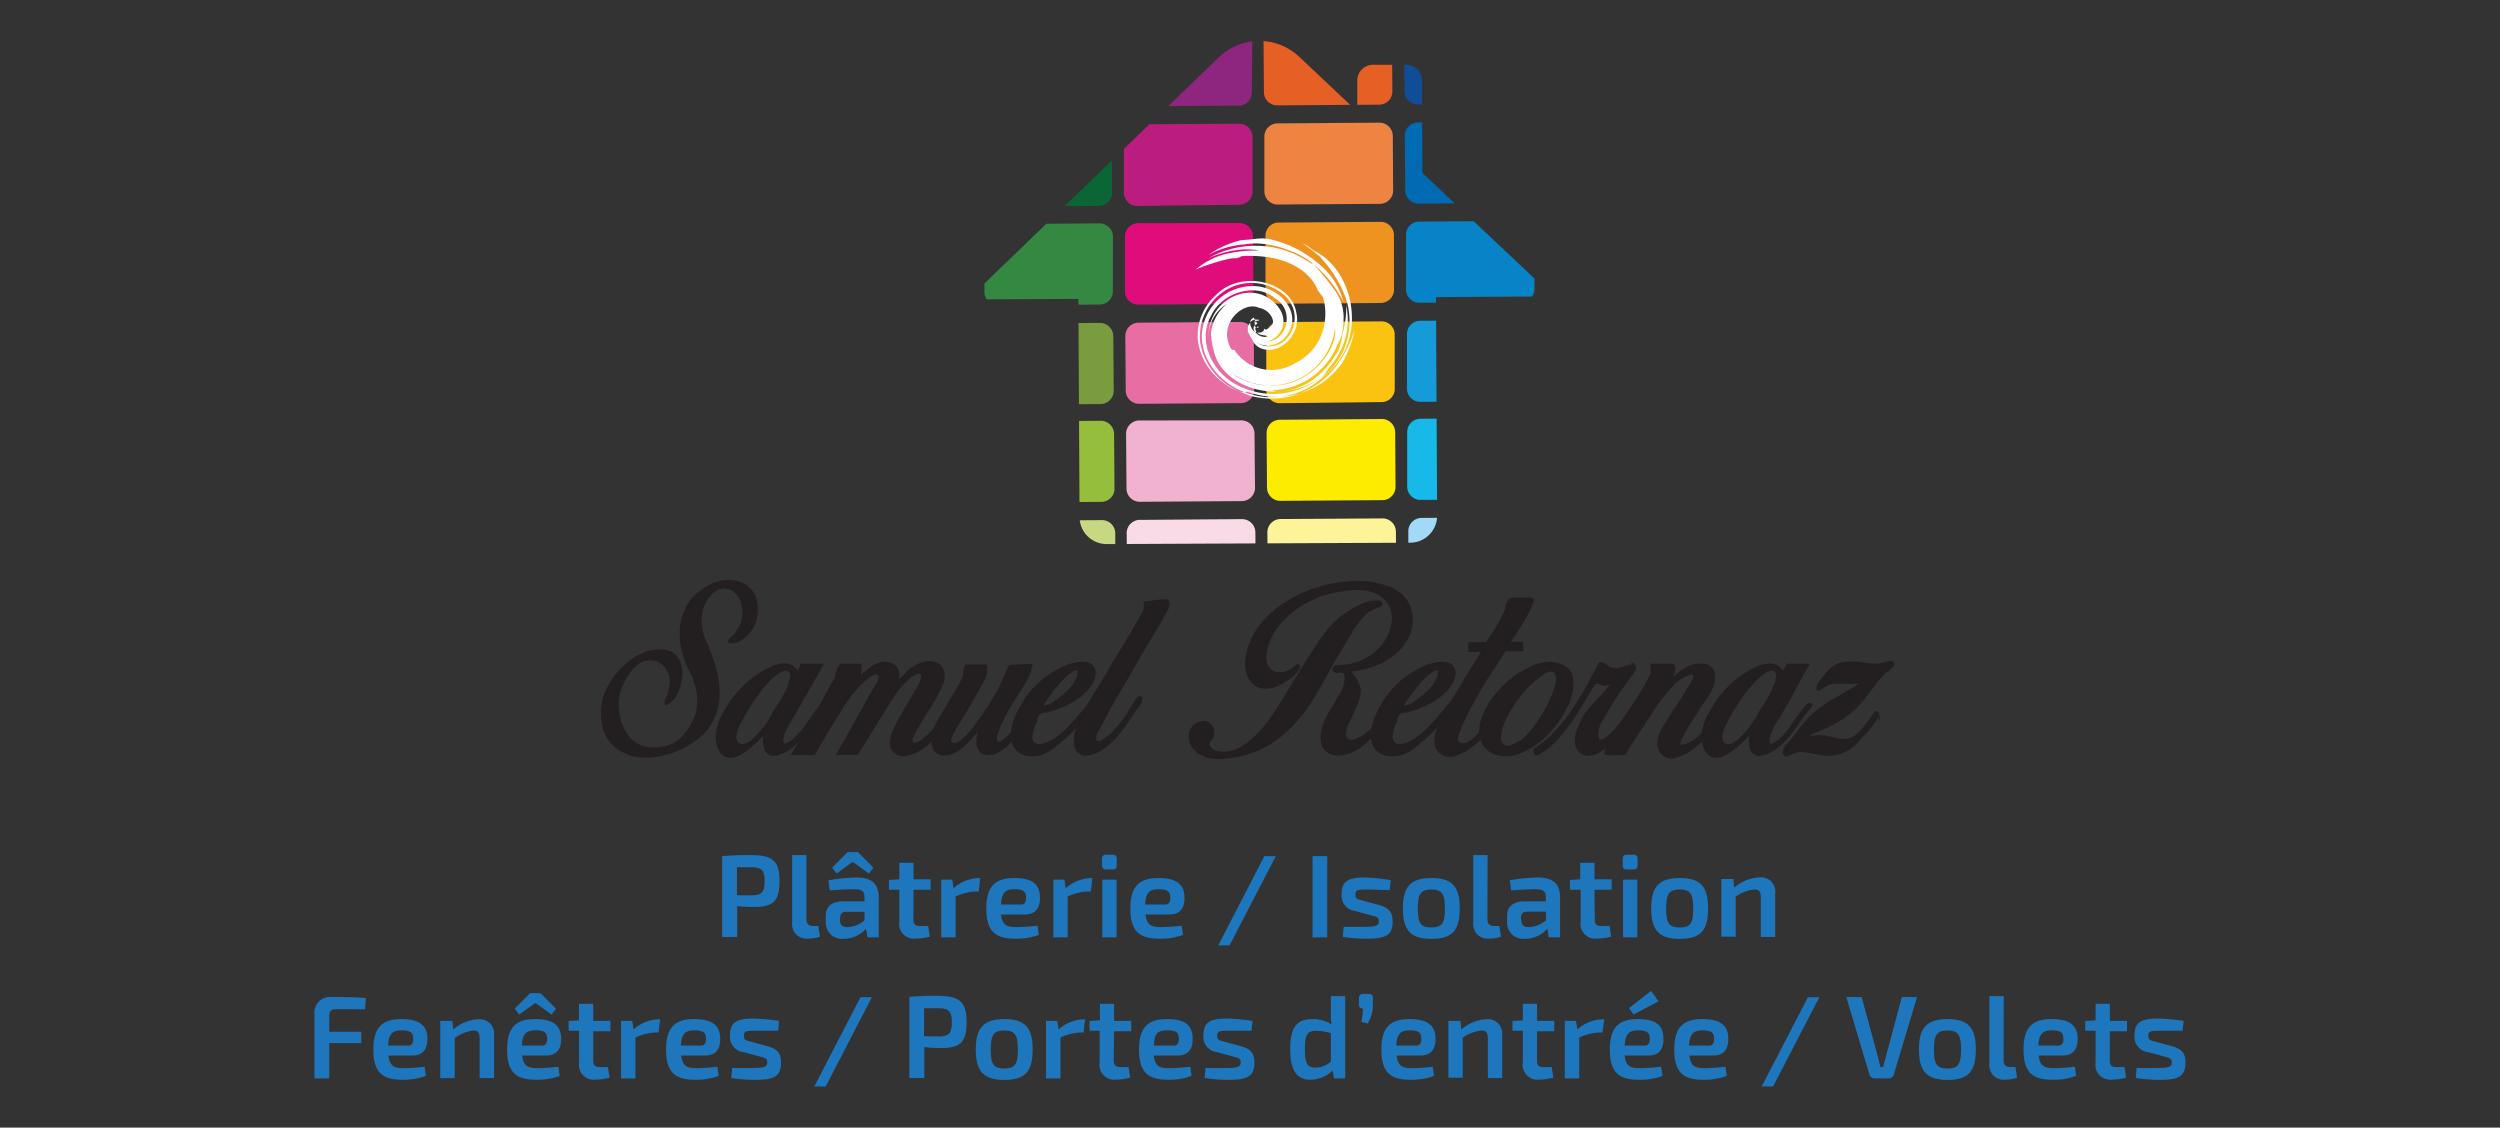 <svg xmlns="http://www.w3.org/2000/svg" xmlns:xlink="http://www.w3.org/1999/xlink" viewBox="0 0 291.41 131.44"><rect x="0" y="0" width="291.41" height="131.44" fill="#333333" stroke="none"/><defs><style>.cls-1,.cls-2{fill:none;}.cls-2,.cls-3{clip-path:url(#clip-path);}.cls-4{fill:#09552b;}.cls-5{fill:#0a6735;}.cls-6{fill:#358841;}.cls-7{fill:#7a9c3e;}.cls-8{fill:#8e267f;}.cls-9{fill:#bb1d7f;}.cls-10{fill:#e00c7c;}.cls-11{fill:#e86da2;}.cls-12{fill:#e65f24;}.cls-13{fill:#ed8441;}.cls-14{fill:#ef9320;}.cls-15{fill:#fac211;}.cls-16{fill:#114c96;}.cls-17{fill:#006bb2;}.cls-18{fill:#0684c7;}.cls-19{fill:#159bd7;}.cls-20{fill:#96be3d;}.cls-21{fill:#c7d882;}.cls-22{fill:#f0b2ce;}.cls-23{fill:#f9dbe8;}.cls-24{fill:#fdec00;}.cls-25{fill:#fdf49a;}.cls-26{fill:#17b9e8;}.cls-27{fill:#a2d9f4;}.cls-28{fill:#fff;}.cls-29{fill:#231f20;stroke:#231f20;stroke-miterlimit:10;stroke-width:0.28px;}.cls-30{fill:#1e77bc;}</style><clipPath id="clip-path"><path class="cls-1" d="M181.08,34.55,165.8,20.16l-.05-10.83a1.84,1.84,0,0,0-1.89-1.78h-3.79a1.84,1.84,0,0,0-1.86,1.8l0,3.65L151.42,6.6a6.78,6.78,0,0,0-9.27,0L112.83,34.9l12.87-.06.14,25.52a3.15,3.15,0,0,0,3.24,3.06l35.23-.16a3.15,3.15,0,0,0,3.21-3.09l-.14-25.54,13.7-.08"/></clipPath></defs><g id="Calque_3" data-name="Calque 3"><g class="cls-3"><path class="cls-4" d="M129.54,10.92a1.53,1.53,0,0,1-1.59,1.5l-11.76.09A1.56,1.56,0,0,1,114.57,11l0-6.47a1.55,1.55,0,0,1,1.6-1.5L127.88,3a1.55,1.55,0,0,1,1.61,1.48Z"/><path class="cls-5" d="M129.63,22.48A1.54,1.54,0,0,1,128,24l-11.76.08a1.56,1.56,0,0,1-1.62-1.48l0-6.47a1.56,1.56,0,0,1,1.6-1.51L128,14.53A1.56,1.56,0,0,1,129.59,16Z"/><path class="cls-6" d="M129.72,34a1.54,1.54,0,0,1-1.59,1.5l-11.76.08a1.56,1.56,0,0,1-1.62-1.48l0-6.48a1.56,1.56,0,0,1,1.6-1.5l11.76-.08a1.57,1.57,0,0,1,1.62,1.48Z"/><path class="cls-7" d="M129.82,45.6a1.56,1.56,0,0,1-1.6,1.5l-11.75.08a1.55,1.55,0,0,1-1.62-1.48l-.06-6.48a1.56,1.56,0,0,1,1.6-1.5l11.76-.08a1.56,1.56,0,0,1,1.62,1.48Z"/><path class="cls-8" d="M145.92,10.81a1.54,1.54,0,0,1-1.59,1.5l-11.76.08A1.54,1.54,0,0,1,131,10.92l0-6.48a1.54,1.54,0,0,1,1.59-1.5l11.76-.08a1.56,1.56,0,0,1,1.62,1.48Z"/><path class="cls-9" d="M146,22.37a1.55,1.55,0,0,1-1.59,1.5L132.66,24A1.55,1.55,0,0,1,131,22.47L131,16a1.55,1.55,0,0,1,1.59-1.51l11.76-.07A1.55,1.55,0,0,1,146,15.9Z"/><path class="cls-10" d="M146.1,33.93a1.54,1.54,0,0,1-1.59,1.5l-11.76.08A1.56,1.56,0,0,1,131.13,34l0-6.48a1.55,1.55,0,0,1,1.59-1.5L144.44,26a1.56,1.56,0,0,1,1.61,1.48Z"/><path class="cls-11" d="M146.2,45.49a1.56,1.56,0,0,1-1.6,1.5l-11.76.08a1.56,1.56,0,0,1-1.62-1.48l-.05-6.48a1.56,1.56,0,0,1,1.6-1.5l11.76-.08A1.55,1.55,0,0,1,146.14,39Z"/><path class="cls-12" d="M162.3,10.7a1.54,1.54,0,0,1-1.6,1.5l-11.76.08a1.54,1.54,0,0,1-1.61-1.48l-.05-6.47a1.53,1.53,0,0,1,1.59-1.5l11.76-.09a1.56,1.56,0,0,1,1.62,1.49Z"/><path class="cls-13" d="M162.39,22.26a1.55,1.55,0,0,1-1.59,1.5L149,23.84a1.55,1.55,0,0,1-1.62-1.48l0-6.48a1.55,1.55,0,0,1,1.59-1.5l11.76-.08a1.56,1.56,0,0,1,1.62,1.48Z"/><path class="cls-14" d="M162.49,33.82a1.57,1.57,0,0,1-1.6,1.5l-11.76.08a1.56,1.56,0,0,1-1.62-1.48l0-6.48a1.54,1.54,0,0,1,1.59-1.5l11.76-.08a1.56,1.56,0,0,1,1.62,1.48Z"/><path class="cls-15" d="M162.58,45.38a1.55,1.55,0,0,1-1.6,1.49L149.22,47a1.56,1.56,0,0,1-1.62-1.49l0-6.47a1.54,1.54,0,0,1,1.59-1.5l11.76-.08a1.54,1.54,0,0,1,1.62,1.48Z"/><path class="cls-16" d="M178.68,10.59a1.56,1.56,0,0,1-1.6,1.5l-11.76.08a1.53,1.53,0,0,1-1.61-1.48l-.05-6.47a1.55,1.55,0,0,1,1.59-1.51L177,2.63a1.56,1.56,0,0,1,1.62,1.48Z"/><path class="cls-17" d="M178.77,22.15a1.56,1.56,0,0,1-1.6,1.5l-11.75.08a1.56,1.56,0,0,1-1.62-1.48l-.05-6.48a1.54,1.54,0,0,1,1.59-1.5l11.76-.08a1.56,1.56,0,0,1,1.62,1.48Z"/><path class="cls-18" d="M178.86,33.71a1.56,1.56,0,0,1-1.59,1.5l-11.76.08a1.56,1.56,0,0,1-1.62-1.48l0-6.48a1.54,1.54,0,0,1,1.59-1.5l11.76-.08a1.56,1.56,0,0,1,1.62,1.48Z"/><path class="cls-19" d="M179,45.26a1.55,1.55,0,0,1-1.6,1.5l-11.75.08A1.55,1.55,0,0,1,164,45.37l0-6.48a1.54,1.54,0,0,1,1.59-1.5l11.76-.08a1.56,1.56,0,0,1,1.62,1.48Z"/><path class="cls-20" d="M129.91,57a1.54,1.54,0,0,1-1.6,1.5l-11.75.09a1.56,1.56,0,0,1-1.62-1.48l-.06-6.48a1.55,1.55,0,0,1,1.6-1.5l11.76-.08a1.55,1.55,0,0,1,1.62,1.48Z"/><path class="cls-21" d="M130,68.58a1.55,1.55,0,0,1-1.6,1.5l-11.75.08A1.54,1.54,0,0,1,115,68.69l0-6.48a1.55,1.55,0,0,1,1.59-1.51l11.76-.07A1.55,1.55,0,0,1,130,62.1Z"/><path class="cls-22" d="M146.29,56.91a1.55,1.55,0,0,1-1.6,1.5l-11.76.08A1.55,1.55,0,0,1,131.31,57l-.05-6.48a1.56,1.56,0,0,1,1.6-1.51L144.62,49a1.54,1.54,0,0,1,1.61,1.48Z"/><path class="cls-23" d="M146.38,68.47a1.55,1.55,0,0,1-1.6,1.5L133,70.05a1.54,1.54,0,0,1-1.61-1.47l-.06-6.49A1.55,1.55,0,0,1,133,60.6l11.76-.09A1.56,1.56,0,0,1,146.33,62Z"/><path class="cls-24" d="M162.67,56.8a1.55,1.55,0,0,1-1.6,1.5l-11.76.08a1.55,1.55,0,0,1-1.62-1.48l-.05-6.47a1.54,1.54,0,0,1,1.6-1.5L161,48.84a1.57,1.57,0,0,1,1.63,1.49Z"/><path class="cls-25" d="M162.76,68.36a1.56,1.56,0,0,1-1.6,1.5l-11.76.08a1.56,1.56,0,0,1-1.62-1.48L147.73,62a1.55,1.55,0,0,1,1.6-1.5l11.75-.07a1.56,1.56,0,0,1,1.63,1.47Z"/><path class="cls-26" d="M179,56.69a1.55,1.55,0,0,1-1.6,1.5l-11.75.08a1.55,1.55,0,0,1-1.62-1.48l0-6.48a1.55,1.55,0,0,1,1.6-1.5l11.75-.08A1.56,1.56,0,0,1,179,50.21Z"/><path class="cls-27" d="M179.13,68.25a1.54,1.54,0,0,1-1.59,1.5l-11.76.08a1.56,1.56,0,0,1-1.62-1.48l0-6.48a1.55,1.55,0,0,1,1.6-1.5l11.76-.08a1.56,1.56,0,0,1,1.61,1.48Z"/></g><path class="cls-28" d="M148,44.93h0Zm8.49-3.55a10.22,10.22,0,0,1-2.64,2.89,8.78,8.78,0,0,1-9.76,1c-2.62-1.38-4.48-4.31-3.88-7.11a5.93,5.93,0,0,1,6-4.81c2.79.08,5.14,2.68,4.22,4.92a3,3,0,0,1-2.4,2,2.42,2.42,0,0,1-2-.7,2.72,2.72,0,0,0,3.86,0,3.54,3.54,0,0,0-.48-5.39,5.78,5.78,0,0,0-6.71-.24,6.3,6.3,0,0,0-2.78,6.1,7.54,7.54,0,0,0,4.54,5.59,6.32,6.32,0,0,1-1.74-.93,7.23,7.23,0,0,1-3.09-5,6.31,6.31,0,0,1,2.08-5.28c3-3.12,8.87-1.54,9.4,2.06.6,2.33-1.78,4.91-4,4.17a1.88,1.88,0,0,1-1.19-1.17,1.42,1.42,0,0,1-.24-.38l-.17-.38-.05.21V38.5a1,1,0,0,1,.29-.89.88.88,0,0,0,0,.28c.15.51.36.73.58.82a1.42,1.42,0,0,0,1.5.52c-.2-.17-.5-.08-.65-.18a.93.93,0,0,1-.64-.29,2.32,2.32,0,0,0,.46,0c.41-.23.28-.24.36-.42-.18-.34,0,.11.21.07s.94-.48.8-1.09-.74-1.29-1.6-1.43c-1.73-.85-4.48,1.6-3.56,4.1.06.26.34,1,.65.75a5.15,5.15,0,0,0,7,1.65,6.56,6.56,0,0,0,2.64-2.3,6.8,6.8,0,0,0,.72-5.42c-.14-.24-.54-.68-.63-.87-1-2.47-3.87-3.65-6.27-3.88a13.33,13.33,0,0,0-2.67-.05c-.08.15-.3.14-.55.24-.72-.16-4.45,1.07-4.8,1.38a8.65,8.65,0,0,1,3.43-1.85,15.61,15.61,0,0,1,4.06-.44,8.23,8.23,0,0,0-2.93,0,11.84,11.84,0,0,0-3,.9,11.14,11.14,0,0,1,10.2-.41c1.81.9,2.19,1.35,1.94,1.06-.37-.62-4.52-2.9-7.94-2.26a10.54,10.54,0,0,0-4.2,1.22A11.05,11.05,0,0,1,144.67,28c2.73-.19,2.48-.54,5.51.56a14.14,14.14,0,0,1,4.06,2.65,8.39,8.39,0,0,1,2.36,4,13.9,13.9,0,0,0-3.46-4.39,35.66,35.66,0,0,1,2.43,3,5.41,5.41,0,0,1,1,3.92c0,.37-.06.79-.14,1.25a7.61,7.61,0,0,1-.57,1.26,8.44,8.44,0,0,1-7.71,5.24c.3,0,.51.17.83.17,3.28-.16,5.53-2.22,7-4.77a6.73,6.73,0,0,0,.49-1.9,11.38,11.38,0,0,0,.46-3.4,8.28,8.28,0,0,1-1.9,7.15c-.34.42-.67,1-1,1.35a9.23,9.23,0,0,0,2.39-2.86,8.53,8.53,0,0,0,.41-6.6,14.54,14.54,0,0,0-3.1-4.84l-.31-.18-.11-.14c-.45-.37-1-.75-1.51-1.17a12.6,12.6,0,0,1,1.34.91C157.16,31.14,158.89,37.16,156.49,41.38Zm-12.94,2.13A7.53,7.53,0,0,0,148,44.93c4.67.27,8-4.27,7.61-6.71a7.6,7.6,0,0,1-11.47,5.62A4,4,0,0,1,143.55,43.51Zm10.52.39c-3.7,2.81-9.36,2.11-11.76-1.17a5.24,5.24,0,0,1-.89-2.1,3.3,3.3,0,0,1-.15-.76,5.39,5.39,0,0,1-.11-1,5,5,0,0,1,1.89-3.46,4.43,4.43,0,0,0-2.17,3.9,5,5,0,0,1,3.55-5,4.12,4.12,0,0,1,4.85,1.91,2.39,2.39,0,0,1-.12,2.58,2.31,2.31,0,0,1-1.47,1c2.16.06,3.43-3.55.88-5.07-2.18-1.84-6.19-.65-7.42,2.12-1.55,2.72,0,6.46,3,8A9,9,0,0,0,154.07,43.9Zm-7.81-5.25,0,.06a.8.8,0,0,0,.21,0,.25.25,0,0,1-.08-.19.32.32,0,0,1,0-.38.33.33,0,0,1-.15-.21A.59.59,0,0,0,146.26,38.65Zm.44-.56c0-.08-.15,0-.23.1C146.61,38.27,146.75,38.12,146.7,38.09Zm2.26,6.8-.88,0C148.42,44.93,148.72,44.91,149,44.89Zm-2.69-7.09c0,.07,0,.13,0,.18.11-.16.25-.26.34-.22l-.13-.11,0-.16-.19.06c0-.25.65-.12.45-.26a.58.58,0,0,0-.41,0A.62.62,0,0,0,146.27,37.8Zm3.06,7-.37,0C150,44.81,150,44.67,149.33,44.84Zm-3-7.59s0,0,0-.06c-.35.18.07-.23-.27-.08a.76.76,0,0,0-.37.5A1.11,1.11,0,0,1,146.35,37.25Zm10.09,5.13a11.39,11.39,0,0,0,1.47-3.91,13.17,13.17,0,0,1-1.81,3.79,9.56,9.56,0,0,1-4.54,3.63,9.3,9.3,0,0,0,4.88-3.51m-12,3.28,1.18.47a9.29,9.29,0,0,0,5.95-.24,9.64,9.64,0,0,1-6.24-.23c0,.16-.43.13-.89,0"/><path class="cls-29" d="M82,74.28c.31.76.63,1.55.94,2.39a14.38,14.38,0,0,1,.68,2.51,9.32,9.32,0,0,1,.08,2.53,6,6,0,0,1-.82,2.43,4.82,4.82,0,0,1-1,1.36,10.27,10.27,0,0,1-1.37,1.07,11.19,11.19,0,0,1-1.62.84A9.71,9.71,0,0,1,77,88a7.73,7.73,0,0,1-1.91.18,6,6,0,0,1-1.81-.33,5.65,5.65,0,0,1-1.36-.74,4.15,4.15,0,0,1-1.06-1.15,4.26,4.26,0,0,1-.56-1.59,8.06,8.06,0,0,1-.09-1.69,5.58,5.58,0,0,1,.3-1.6,8,8,0,0,1,.73-1.5,8.1,8.1,0,0,1,1-1.33,11.31,11.31,0,0,1,1.19-1.12,6.07,6.07,0,0,1,1.26-.76,6,6,0,0,1,1.56-.49,3.62,3.62,0,0,1,1.54.06,2,2,0,0,1,1.19.9,2.49,2.49,0,0,1,.33.83,3.82,3.82,0,0,1,.09.9,5.64,5.64,0,0,1-.11.92,4.76,4.76,0,0,1-.24.83,2.85,2.85,0,0,1-.52,1,5,5,0,0,1-.72.65c-.11.08-.18.1-.2.06a.34.34,0,0,1,0-.19.82.82,0,0,1,.07-.28,1.38,1.38,0,0,1,.1-.23,1.32,1.32,0,0,0,.21-.55,2.19,2.19,0,0,1,.13-.59,2.72,2.72,0,0,0,0-1.41,3.1,3.1,0,0,0-.64-1.21,2.13,2.13,0,0,0-1.3-.7,2.51,2.51,0,0,0-1.47.22,3.72,3.72,0,0,0-1.2,1,7.74,7.74,0,0,0-.84,1.33,5.39,5.39,0,0,0-.56,1.48A5.48,5.48,0,0,0,72,82.49a6.89,6.89,0,0,0,.27,1.56,5.23,5.23,0,0,0,.64,1.42,4.39,4.39,0,0,0,1,1.11,3.48,3.48,0,0,0,1.48.63,4.43,4.43,0,0,0,1.63,0,5,5,0,0,0,1.56-.48,4.24,4.24,0,0,0,1.29-1.09,8,8,0,0,0,.92-1.42,4.82,4.82,0,0,0,.54-1.56,6.92,6.92,0,0,0,.06-1.64A7.17,7.17,0,0,0,81,79.42a9,9,0,0,0-.64-1.52,9.83,9.83,0,0,1-.83-2.43,7.73,7.73,0,0,1-.11-2.53,6.28,6.28,0,0,1,.77-2.33A5.44,5.44,0,0,1,82,68.75,5.23,5.23,0,0,1,83.43,68,4.81,4.81,0,0,1,85,67.75a3.64,3.64,0,0,1,1.5.32,2.79,2.79,0,0,1,1.18,1,3.1,3.1,0,0,1,.5,1.57A4.49,4.49,0,0,1,88,72.39a4.3,4.3,0,0,1-.87,1.49,3,3,0,0,1-1.39.9,1.42,1.42,0,0,1-.56.09c-.1,0-.16-.05-.16-.12a.4.4,0,0,1,.1-.21.63.63,0,0,1,.21-.19,2.28,2.28,0,0,0,.54-.61l.42-.68a3.35,3.35,0,0,0,.39-1.57,3.9,3.9,0,0,0-.31-1.62,2.47,2.47,0,0,0-1-1.14,1.93,1.93,0,0,0-1.57-.17,3.37,3.37,0,0,0-1.26,1A4.31,4.31,0,0,0,81.83,71a5.17,5.17,0,0,0-.17,1.63A5.44,5.44,0,0,0,82,74.28Z"/><path class="cls-29" d="M93.43,77.51h2.38c-.67,1.18-1.32,2.35-2,3.53s-1.31,2.32-2,3.43a5.81,5.81,0,0,0-.3.57,4.89,4.89,0,0,0-.3.86,1.35,1.35,0,0,0,0,.71c.06.19.24.24.56.15a5.16,5.16,0,0,0,1.18-.93,10.89,10.89,0,0,0,1-1.18q.45-.63.87-1.26a10.08,10.08,0,0,1,.93-1.18c.13-.13.23-.18.31-.15a.75.75,0,0,1,.17.1,1.08,1.08,0,0,1-.12.21A17.62,17.62,0,0,0,94.83,84c-.38.58-.79,1.15-1.22,1.69a9.73,9.73,0,0,1-1.44,1.43,4.51,4.51,0,0,1-1.84.85,1.05,1.05,0,0,1-.81-.23,1.39,1.39,0,0,1-.35-.67,3,3,0,0,1-.09-.86c0-.3,0-.58.06-.83-.17.19-.4.42-.68.7s-.58.56-.91.85a10.73,10.73,0,0,1-1,.77,3.14,3.14,0,0,1-1.05.45,1.53,1.53,0,0,1-.95-.09,1.63,1.63,0,0,1-.73-.87,3.07,3.07,0,0,1-.26-1.35,5.18,5.18,0,0,1,.24-1.34,6.71,6.71,0,0,1,.56-1.29c.23-.41.46-.8.7-1.17a12.55,12.55,0,0,1,1.82-2.16,11,11,0,0,1,2.28-1.67,9.31,9.31,0,0,1,1-.47,3.7,3.7,0,0,1,1.09-.27,1.83,1.83,0,0,1,1,.17,1.44,1.44,0,0,1,.69.85c.1-.17.19-.34.29-.5A4.66,4.66,0,0,0,93.43,77.51Zm-3.15,5.43c0-.09.17-.27.35-.54s.38-.58.58-.93.4-.72.59-1.12a5.35,5.35,0,0,0,.38-1.1,1.53,1.53,0,0,0,0-.83c-.08-.22-.3-.35-.65-.38a2.36,2.36,0,0,0-.75.3,5,5,0,0,0-.72.54c-.24.22-.46.44-.67.67l-.6.66c-.38.5-.75,1-1.12,1.57s-.7,1.08-1,1.64l-.36.66a6.84,6.84,0,0,0-.38.82,3.87,3.87,0,0,0-.22.84,1.05,1.05,0,0,0,.13.73.62.62,0,0,0,.44.36,1.2,1.2,0,0,0,.56,0,2.87,2.87,0,0,0,.56-.27,2.93,2.93,0,0,0,.44-.35,13,13,0,0,0,1.36-1.5A13.3,13.3,0,0,0,90.28,82.94Z"/><path class="cls-29" d="M97.36,79.13a1.64,1.64,0,0,0,.15-.43c0-.17.09-.34.13-.51a2.53,2.53,0,0,1,.19-.44.6.6,0,0,1,.34-.24h2.09a1.6,1.6,0,0,1,0,.86,3.13,3.13,0,0,1-.28.76q.66-.52,1.32-1.08a3.47,3.47,0,0,1,1.51-.75,1.91,1.91,0,0,1,.63,0,1.72,1.72,0,0,1,.58.18,1.33,1.33,0,0,1,.45.4,1.22,1.22,0,0,1,.2.6,2.61,2.61,0,0,1,0,.42c0,.18,0,.31.09.37s.13,0,.25-.11l.37-.34.35-.38a2,2,0,0,1,.22-.24,5.53,5.53,0,0,1,.69-.47,4.48,4.48,0,0,1,.8-.37,3,3,0,0,1,.84-.16,1.82,1.82,0,0,1,.83.14,1.36,1.36,0,0,1,.53.39,1.49,1.49,0,0,1,.27.55,1.65,1.65,0,0,1,.06.63,4.29,4.29,0,0,1-.09.64,21.93,21.93,0,0,1-1.77,3.24c-.66,1-1.27,2.08-1.83,3.17a1,1,0,0,0,0,.55c0,.14.2.2.47.17a1.63,1.63,0,0,0,.79-.37l.67-.59a13.29,13.29,0,0,0,1.25-1.34c.38-.49.75-1,1.1-1.51a4.78,4.78,0,0,1,.31-.48,1.79,1.79,0,0,1,.46-.45.26.26,0,0,1,.23,0,.24.24,0,0,1,.06.21.92.92,0,0,1-.07.26,1.5,1.5,0,0,1-.11.22,12.14,12.14,0,0,1-1,1.41l-1.11,1.31c-.38.46-.79.9-1.21,1.32a5,5,0,0,1-1.48,1,4.13,4.13,0,0,1-.7.24,2.65,2.65,0,0,1-.73.09,1.56,1.56,0,0,1-.67-.18,1.29,1.29,0,0,1-.5-.53,1.47,1.47,0,0,1-.18-.71,3.6,3.6,0,0,1,.12-.78,5.4,5.4,0,0,1,.29-.76c.12-.24.23-.47.32-.68.33-.6.68-1.2,1-1.78s.72-1.19,1.07-1.79c0-.09.15-.26.3-.5a4.15,4.15,0,0,0,.38-.76,2.46,2.46,0,0,0,.17-.73.36.36,0,0,0-.32-.39.94.94,0,0,0-.46.07,2,2,0,0,0-.47.26,3.13,3.13,0,0,0-.44.36l-.35.33a10.2,10.2,0,0,0-1.3,1.6c-.39.59-.76,1.17-1.11,1.76l-3.16,5.07H97.67c.49-.85,1-1.71,1.45-2.57l1.45-2.59.69-1.25.72-1.25a3,3,0,0,1,.19-.33,2.22,2.22,0,0,0,.21-.37,1.77,1.77,0,0,0,.15-.38.53.53,0,0,0,0-.35.41.41,0,0,0-.35-.28,1,1,0,0,0-.54.15,3.49,3.49,0,0,0-.62.41c-.21.18-.42.35-.61.53a4.16,4.16,0,0,0-.47.48,3.6,3.6,0,0,1-.27.3A21.78,21.78,0,0,0,98,82.66q-.75,1.19-1.47,2.43c-.28.46-.56.92-.83,1.39l-.81,1.39H92.4c.89-1.44,1.74-2.89,2.53-4.33Z"/><path class="cls-29" d="M114.2,84.85l-1.33,1.48a6.13,6.13,0,0,1-1.51,1.24,3.48,3.48,0,0,1-.69.29,2.14,2.14,0,0,1-.7.09,1.43,1.43,0,0,1-.64-.21,1.3,1.3,0,0,1-.49-.58,2,2,0,0,1-.16-.81,4.24,4.24,0,0,1,.12-.86,4.35,4.35,0,0,1,.3-.83c.13-.27.25-.52.38-.76.37-.61.74-1.22,1.11-1.85l1.11-1.87c.14-.24.27-.48.39-.73s.23-.51.34-.79a1.37,1.37,0,0,0,0-.25c0-.11,0-.21,0-.31a2.64,2.64,0,0,1,.07-.3.37.37,0,0,1,.14-.21l.34,0,.6,0h1.26a.17.17,0,0,1,.09.16v.2a2.22,2.22,0,0,1-.15.89,4.82,4.82,0,0,1-.4.82c-.33.67-.69,1.31-1.07,1.93s-.71,1.25-1.09,1.86-.76,1.21-1.12,1.83a4.53,4.53,0,0,0-.3.68.58.58,0,0,0,.11.68.44.44,0,0,0,.39.13,1.59,1.59,0,0,0,.45-.15,2.5,2.5,0,0,0,.41-.29l.29-.29a9.08,9.08,0,0,0,1.38-1.57l1.2-1.71c.41-.61.79-1.23,1.15-1.86a17.42,17.42,0,0,0,.94-1.95c.08-.23.18-.46.3-.72s.22-.44.3-.57l1-.07c.39,0,.72-.05,1-.05h.48c0,.11,0,.22-.07.33a2.62,2.62,0,0,0-.09.33.83.83,0,0,1-.11.29,12.75,12.75,0,0,1-1,1.85c-.38.59-.75,1.19-1.12,1.78s-.7,1.21-1,1.83a9.56,9.56,0,0,0-.74,1.95c0,.4,0,.62.23.68a.82.82,0,0,0,.7-.25,12.11,12.11,0,0,0,1.93-2c.57-.76,1.11-1.54,1.62-2.33a.37.37,0,0,1,.31-.09q.17,0,.12.3c-.54.87-1.12,1.72-1.75,2.54A19.82,19.82,0,0,1,117.17,87a5,5,0,0,1-1.1.7,1.75,1.75,0,0,1-1.21.13,1.06,1.06,0,0,1-.7-.46,1.58,1.58,0,0,1-.21-.79,4,4,0,0,1,.08-.9C114.09,85.34,114.15,85.07,114.2,84.85Z"/><path class="cls-29" d="M120.2,86a.93.93,0,0,0,.38.73,1.17,1.17,0,0,0,.73.13,3,3,0,0,0,.84-.24,5.8,5.8,0,0,0,.72-.38,8.16,8.16,0,0,0,1.34-1.06c.45-.44.88-.88,1.28-1.34s.75-.87,1.07-1.27.57-.7.76-.91.19-.15.23-.08a.42.42,0,0,1,0,.3,3.55,3.55,0,0,1-.48.87,11.9,11.9,0,0,1-.86,1.08q-.5.57-1.08,1.17c-.39.4-.77.76-1.15,1.09s-.74.63-1.06.89a7,7,0,0,1-.8.54,3.9,3.9,0,0,1-1,.42A3.77,3.77,0,0,1,120,88a2.42,2.42,0,0,1-1-.28,1.91,1.91,0,0,1-.77-.84,2.59,2.59,0,0,1-.25-1.07,4.42,4.42,0,0,1,.12-1.14,6.22,6.22,0,0,1,.35-1.11,10.55,10.55,0,0,1,.49-1,10.24,10.24,0,0,1,1.69-2.38,10.39,10.39,0,0,1,2.29-1.81,6.4,6.4,0,0,1,1.3-.67,6.65,6.65,0,0,1,1.39-.38,3.15,3.15,0,0,1,1,0,.94.94,0,0,1,.78.5,1.07,1.07,0,0,1,.19.7,2.33,2.33,0,0,1-.16.73,3.36,3.36,0,0,1-.37.67,5.06,5.06,0,0,1-.47.54,6.18,6.18,0,0,1-1.3,1.08,12.15,12.15,0,0,1-1.46.78l-.8.3c-.26.09-.53.17-.82.25s-.35.05-.57.07a.71.71,0,0,0-.5.22,1.18,1.18,0,0,0-.3.57,5.83,5.83,0,0,1-.22.64,3.57,3.57,0,0,0-.26.8A2.83,2.83,0,0,0,120.2,86Zm1.17-3.57a2.93,2.93,0,0,0,1.51-.53,15.74,15.74,0,0,0,1.3-1,7.67,7.67,0,0,0,.58-.56,4.85,4.85,0,0,0,.49-.63l.33-.66a1.41,1.41,0,0,0,.17-.7c0-.17-.07-.28-.17-.31a.53.53,0,0,0-.36,0,2,2,0,0,0-.46.26,4.37,4.37,0,0,0-.46.37,4.67,4.67,0,0,0-.39.37l-.21.22a12,12,0,0,0-1.25,1.52C122.08,81.3,121.71,81.84,121.37,82.4Z"/><path class="cls-29" d="M136.13,70.8c-.63,1.17-1.29,2.34-2,3.5s-1.37,2.32-2.06,3.5L130,81.34q-1,1.77-1.95,3.6a5.38,5.38,0,0,0-.28.55,1.19,1.19,0,0,0-.12.67.34.34,0,0,0,.21.32.74.74,0,0,0,.6-.06,6,6,0,0,0,1.18-.9,13.18,13.18,0,0,0,1-1.11,13.58,13.58,0,0,0,.87-1.23l.78-1.26a2.08,2.08,0,0,1,.23-.38c.12-.18.23-.26.34-.26a.14.14,0,0,1,.15.1,1,1,0,0,1,0,.24,1.06,1.06,0,0,1-.09.25c0,.08-.06.14-.08.17-.41.54-.82,1.12-1.23,1.75a16.63,16.63,0,0,1-1.32,1.8,9.65,9.65,0,0,1-1.57,1.5,4.82,4.82,0,0,1-1.93.86,1.23,1.23,0,0,1-1.17-.42,2.05,2.05,0,0,1-.31-1.13,4.45,4.45,0,0,1,.22-1.37A6.28,6.28,0,0,1,126,83.9,27.37,27.37,0,0,1,127.57,81c.58-.92,1.15-1.86,1.7-2.81.67-1.11,1.33-2.22,2-3.32s1.3-2.22,1.95-3.35a1.91,1.91,0,0,0,.16-.32,1.16,1.16,0,0,0,.08-.32v-.31a1.3,1.3,0,0,1,0-.31,3.61,3.61,0,0,1,.44-.07l.76-.1.78-.09A3.5,3.5,0,0,1,136,70c.13.05.19.17.18.38A2.69,2.69,0,0,1,136.13,70.8Z"/><path class="cls-29" d="M154.49,73.89a10.14,10.14,0,0,1,1.08-1.25,9.66,9.66,0,0,1,1.35-1.1,10.17,10.17,0,0,1,1.53-.87,6.43,6.43,0,0,1,1.57-.52l.23,0a1.55,1.55,0,0,1,.31,0,1.26,1.26,0,0,1,.28,0,.19.19,0,0,1,.16.15c0,.15,0,.25-.21.31l-.39.15a4.1,4.1,0,0,0-1.18.7,6.82,6.82,0,0,0-.94,1c-.33.44-.64.91-.93,1.39l-.83,1.42c-.33.55-.66,1.11-1,1.67s-.63,1.11-.95,1.69c-.59,1.11-1.21,2.18-1.87,3.21a17.33,17.33,0,0,1-2.35,2.91,12.94,12.94,0,0,1-2.85,2.18,11.25,11.25,0,0,1-3.39,1.18c-.41.07-.85.14-1.33.19a5.94,5.94,0,0,1-1.4,0,4.2,4.2,0,0,1-1.29-.38,2.45,2.45,0,0,1-1-.86,2.1,2.1,0,0,1-.37-1.4,1.8,1.8,0,0,1,.21-.68,1.52,1.52,0,0,1,.47-.54,1.73,1.73,0,0,1,.57-.22,1.35,1.35,0,0,1,.6,0,1.17,1.17,0,0,1,.51.28,1.11,1.11,0,0,1,.3.58,2,2,0,0,1,0,.64,1,1,0,0,1-.31.52.76.76,0,0,0-.22.58,1,1,0,0,0,.33.5,1.73,1.73,0,0,0,.72.35,3.3,3.3,0,0,0,.83.09,3.87,3.87,0,0,0,.84-.13,7.51,7.51,0,0,0,.76-.27A7.23,7.23,0,0,0,146,86.22a12.1,12.1,0,0,0,1.41-1.45,19.92,19.92,0,0,0,1.23-1.67c.38-.58.74-1.15,1.07-1.7.76-1.26,1.53-2.51,2.31-3.77S153.64,75.13,154.49,73.89Zm4,6.39a4.37,4.37,0,0,1-.36,1.74c-.24.55-.48,1.1-.74,1.64-.06.14-.15.33-.26.56a4.44,4.44,0,0,0-.27.72,2.81,2.81,0,0,0-.11.73.65.65,0,0,0,.26.54.67.67,0,0,0,.38.15,1.53,1.53,0,0,0,.43,0,2.56,2.56,0,0,0,.43-.17l.36-.18a5.37,5.37,0,0,0,.88-.62,8.7,8.7,0,0,0,.79-.81,12,12,0,0,0,.83-1.15,7.4,7.4,0,0,1,.86-1.14,3,3,0,0,1,.22-.25.25.25,0,0,1,.3-.08.21.21,0,0,1,.11.19.69.69,0,0,1-.09.25,1.32,1.32,0,0,1-.16.25.67.67,0,0,0-.12.17c-.34.43-.66.86-1,1.31s-.65.87-1,1.28a12.5,12.5,0,0,1-1.14,1.16,7,7,0,0,1-1.35.92,4.35,4.35,0,0,1-1.45.42,2.19,2.19,0,0,1-1.46-.3,1.51,1.51,0,0,1-.7-1,3.14,3.14,0,0,1,0-1.22,5.24,5.24,0,0,1,.48-1.56c.25-.48.52-1,.8-1.41s.56-1,.87-1.49a4,4,0,0,0,.58-1.63,1.47,1.47,0,0,0,0-.59.5.5,0,0,0-.38-.41,1.34,1.34,0,0,0-.54,0,.4.4,0,0,1-.43-.18c-.08-.14-.09-.24,0-.31a.69.69,0,0,1,.32-.13l.44-.05h.32a6.57,6.57,0,0,0,2.62-.76,6.16,6.16,0,0,0,2.1-1.79,6.34,6.34,0,0,0,.66-1.18,4.91,4.91,0,0,0,.38-1.33,3.3,3.3,0,0,0-.06-1.33,2.77,2.77,0,0,0-.63-1.21,3.35,3.35,0,0,0-1.22-.95,5.34,5.34,0,0,0-1.47-.4,6.76,6.76,0,0,0-1.56,0,15,15,0,0,0-1.54.22,10.58,10.58,0,0,0-3,.94,12.3,12.3,0,0,0-2.6,1.68,12.46,12.46,0,0,0-1.09,1.09,7.62,7.62,0,0,0-.91,1.28,7.21,7.21,0,0,0-.6,1.43,4.52,4.52,0,0,0-.18,1.56,1.64,1.64,0,0,0,1.95,1.59,2.24,2.24,0,0,0,.72-.2c.2-.1.42-.23.64-.37l.09-.1.17-.13a.71.71,0,0,1,.18-.08.14.14,0,0,1,.13,0c.06.05.07.12,0,.23a1.1,1.1,0,0,1-.11.22,2.64,2.64,0,0,1-.74.79l-.88.62a5.9,5.9,0,0,1-.9.46,2.87,2.87,0,0,1-.94.21,2.28,2.28,0,0,1-1.43-.3,2.33,2.33,0,0,1-.82-1,3.39,3.39,0,0,1-.28-1.37,5.26,5.26,0,0,1,.17-1.44A8.31,8.31,0,0,1,146.9,73a10.83,10.83,0,0,1,2.33-2.26A15.51,15.51,0,0,1,152,69.17a15.72,15.72,0,0,1,3.2-1,15,15,0,0,1,3.33-.31,10.07,10.07,0,0,1,3.19.59A4,4,0,0,1,164,70.19a4.19,4.19,0,0,1,.47,2.8,4.43,4.43,0,0,1-.48,1.45,5.7,5.7,0,0,1-.91,1.22,7,7,0,0,1-1.19,1,10,10,0,0,1-1.37.73,8.53,8.53,0,0,1-1.6.51c-.55.12-1.11.22-1.66.3a6.58,6.58,0,0,1,.76,1A3.3,3.3,0,0,1,158.45,80.28Z"/><path class="cls-29" d="M162.21,86a1,1,0,0,0,.38.73,1.17,1.17,0,0,0,.73.13,3,3,0,0,0,.84-.24,5.8,5.8,0,0,0,.72-.38,8.16,8.16,0,0,0,1.34-1.06c.46-.44.88-.88,1.28-1.34s.75-.87,1.07-1.27.57-.7.76-.91.19-.15.23-.08a.42.42,0,0,1,0,.3,3.55,3.55,0,0,1-.48.87,11.67,11.67,0,0,1-.85,1.08c-.34.38-.7.77-1.09,1.17s-.77.76-1.15,1.09-.74.63-1.06.89a6.24,6.24,0,0,1-.8.54,3.9,3.9,0,0,1-1,.42A3.74,3.74,0,0,1,162,88a2.42,2.42,0,0,1-1.05-.28,1.91,1.91,0,0,1-.77-.84,2.59,2.59,0,0,1-.25-1.07,4.42,4.42,0,0,1,.12-1.14,6.25,6.25,0,0,1,.36-1.11,10.55,10.55,0,0,1,.48-1,10.24,10.24,0,0,1,1.69-2.38,10.39,10.39,0,0,1,2.29-1.81,6.67,6.67,0,0,1,1.3-.67,6.82,6.82,0,0,1,1.39-.38,3.15,3.15,0,0,1,1,0,.94.94,0,0,1,.78.5,1.14,1.14,0,0,1,.2.7,2.67,2.67,0,0,1-.17.73,3.36,3.36,0,0,1-.37.67,6.46,6.46,0,0,1-.46.54,6.73,6.73,0,0,1-1.3,1.08,13.07,13.07,0,0,1-1.47.78c-.27.11-.53.21-.8.3s-.53.17-.82.25-.35.05-.57.07a.71.71,0,0,0-.5.22,1.18,1.18,0,0,0-.3.57,4.28,4.28,0,0,1-.22.64,3.55,3.55,0,0,0-.25.8A2.53,2.53,0,0,0,162.21,86Zm1.17-3.57a2.93,2.93,0,0,0,1.51-.53,14.23,14.23,0,0,0,1.3-1,6.16,6.16,0,0,0,.58-.56,4.85,4.85,0,0,0,.49-.63q.15-.27.33-.66a1.31,1.31,0,0,0,.17-.7c0-.17-.07-.28-.17-.31a.5.5,0,0,0-.35,0,1.86,1.86,0,0,0-.47.26,5.72,5.72,0,0,0-.46.37,3.36,3.36,0,0,0-.38.37l-.22.22a12,12,0,0,0-1.25,1.52C164.09,81.3,163.73,81.84,163.38,82.4Z"/><path class="cls-29" d="M171.29,75h2l1-1.48.27-.47v0l.64-1.2a6.1,6.1,0,0,0,.48-1.18.11.11,0,0,1,0-.08.15.15,0,0,0,0-.09c0-.09.08-.2.12-.31a.9.9,0,0,1,.17-.26,1.66,1.66,0,0,1,.57-.14,7.81,7.81,0,0,1,.86,0,8.12,8.12,0,0,1,.9,0c.27,0,.39.08.36.14a6.61,6.61,0,0,1-.24.71,8.26,8.26,0,0,1-.49,1c-.21.4-.49.87-.83,1.42s-.76,1.18-1.25,1.89h1.57v.83h-2c-.51.77-1,1.59-1.61,2.47s-1.1,1.77-1.62,2.67-1,1.76-1.4,2.6a13.54,13.54,0,0,0-.94,2.31c-.12.42,0,.7.22.85a1.12,1.12,0,0,0,.94,0,2.64,2.64,0,0,0,.79-.53,11.29,11.29,0,0,0,1-1c.35-.38.71-.78,1.06-1.22l1-1.28c.32-.41.61-.79.86-1.13l.56-.77a.61.61,0,0,0,.07-.1.43.43,0,0,1,0-.07.16.16,0,0,1,.15.12,4.7,4.7,0,0,1-.44.89,14.72,14.72,0,0,1-.87,1.3c-.35.48-.75,1-1.19,1.5A15.4,15.4,0,0,1,172.67,86a15,15,0,0,1-1.57,1.24,6.81,6.81,0,0,1-1.62.81,2.13,2.13,0,0,1-1.42-.24,1.49,1.49,0,0,1-.73-1.19,4.29,4.29,0,0,1,.16-1.25,8.12,8.12,0,0,1,.68-1.62c.33-.64.78-1.44,1.34-2.38s1.28-2.12,2.13-3.52l1.24-2h-1.59Z"/><path class="cls-29" d="M177.1,78.56a11.59,11.59,0,0,1,1.6-.84,5,5,0,0,1,1.78-.42,3.18,3.18,0,0,1,1.56.29,2.11,2.11,0,0,1,1.06,1,3.08,3.08,0,0,1,.17,1.05,4.83,4.83,0,0,1-.13,1.11c-.09.34-.18.66-.28,1a10.85,10.85,0,0,1-.73,1.44,14,14,0,0,1-1,1.45,13.58,13.58,0,0,1-1,1.11,10.81,10.81,0,0,1-1.22,1,7.69,7.69,0,0,1-1.4.78A5.16,5.16,0,0,1,176,88a3.59,3.59,0,0,1-1.58-.17A2.64,2.64,0,0,1,173.1,87a2.92,2.92,0,0,1-.55-1.67,4.37,4.37,0,0,1,.06-.68c0-.24.09-.48.15-.7a9.07,9.07,0,0,1,1.68-3,12.73,12.73,0,0,1,2.63-2.4Zm-2.19,6.86c0,.14-.06.28-.09.41a2,2,0,0,0,0,.23,1,1,0,0,0,.13.54,1.2,1.2,0,0,0,.53.42,1.15,1.15,0,0,0,.86-.1,7.58,7.58,0,0,0,.81-.43l0,0a.19.19,0,0,1,.12,0,10.94,10.94,0,0,0,1.45-1.51,15.91,15.91,0,0,0,1.2-1.74,13.81,13.81,0,0,0,.92-1.79,14.33,14.33,0,0,0,.6-1.68,1.63,1.63,0,0,0,.07-.28c0-.12,0-.23,0-.36a1.59,1.59,0,0,0-.11-.62.56.56,0,0,0-.41-.36,1.4,1.4,0,0,0-.8.17,4,4,0,0,0-.7.43,11.34,11.34,0,0,0-1.61,1.45,14.92,14.92,0,0,0-1.39,1.74,12.07,12.07,0,0,0-1.05,1.81,6.48,6.48,0,0,0-.57,1.67Z"/><path class="cls-29" d="M191.22,81.78c.05.11,0,.29-.17.54-.31.45-.6.84-.85,1.18s-.5.67-.74,1l-.73.9c-.24.31-.53.65-.87,1-.19.19-.41.39-.68.62a5.89,5.89,0,0,1-.83.58,2.58,2.58,0,0,1-.9.33,1.54,1.54,0,0,1-.9-.1,1.4,1.4,0,0,1-.74-.78,2.32,2.32,0,0,1-.09-1.06,4.23,4.23,0,0,1,.31-1.13q.24-.56.45-1a6,6,0,0,1,.74-1.11c.29-.34.58-.68.89-1s.62-.65.92-1a12.34,12.34,0,0,0,.86-1,1.61,1.61,0,0,0-.62,0,1,1,0,0,1-.6-.06l-.43-.14c-.11,0-.24,0-.4.12-.46.71-.92,1.46-1.37,2.23s-.94,1.54-1.45,2.28a19,19,0,0,1-1.68,2.07,9.2,9.2,0,0,1-2.05,1.63c-.21,0-.33,0-.38-.15a.44.44,0,0,1,.07-.42,11.86,11.86,0,0,0,2.39-2,19.45,19.45,0,0,0,1.94-2.48A30.05,30.05,0,0,0,185,80.12c.5-.94,1-1.87,1.48-2.77a.36.36,0,0,1,.25,0,1,1,0,0,1,.27.11l.25.18a1.72,1.72,0,0,0,.21.15A2.05,2.05,0,0,0,188,78a1.84,1.84,0,0,0,.62,0,3.8,3.8,0,0,0,.8-.22,3.28,3.28,0,0,1,.77-.21c.19,0,.31,0,.37.09a.29.29,0,0,1,0,.26,1.18,1.18,0,0,1-.15.33,3,3,0,0,1-.2.32c-.55.7-1.07,1.42-1.56,2.15s-.95,1.48-1.39,2.26c-.13.19-.26.39-.38.6a6.44,6.44,0,0,0-.36.63,3.27,3.27,0,0,0-.26.65,2.38,2.38,0,0,0,0,1.24c.07.21.19.29.38.26a1.9,1.9,0,0,0,.9-.51,11.68,11.68,0,0,0,1-1.06,15.46,15.46,0,0,0,1-1.33c.33-.48.62-.91.89-1.29a3.27,3.27,0,0,1,.28-.37C190.93,81.62,191.06,81.63,191.22,81.78Z"/><path class="cls-29" d="M192.34,78.9a.88.88,0,0,0,.19-.53q0-.25,0-.57c0-.17,0-.27,0-.3s.05,0,.18,0l.54,0c.26,0,.52,0,.78,0l.69,0H195a1.47,1.47,0,0,1,.11.22.71.71,0,0,1,.06.28,2.24,2.24,0,0,1-.23.69c-.12.24-.22.47-.32.69l.95-.78a5.87,5.87,0,0,1,1-.67,3.13,3.13,0,0,1,.55-.26,2.74,2.74,0,0,1,.64-.17,3.72,3.72,0,0,1,.67,0,1.64,1.64,0,0,1,.62.13,1.12,1.12,0,0,1,.7.93,3.52,3.52,0,0,1-.09,1.21,5.37,5.37,0,0,1-.83,1.61c-.38.51-.73,1-1,1.49s-.56.85-.83,1.28-.53.88-.79,1.34c0,.09-.12.22-.21.39a2.18,2.18,0,0,0-.22.5.78.78,0,0,0,0,.43c.05.12.2.16.43.13a3.81,3.81,0,0,0,1.35-.63,6.75,6.75,0,0,0,1.06-1,13.61,13.61,0,0,0,.89-1.22c.28-.43.56-.83.85-1.21a2.89,2.89,0,0,0,.14-.27,1.5,1.5,0,0,1,.23-.33.64.64,0,0,1,.26-.19c.09,0,.18,0,.27.14a.34.34,0,0,1,0,.26,1.3,1.3,0,0,1-.13.3l-.19.29-.17.2c-.38.53-.78,1.06-1.2,1.61a13.19,13.19,0,0,1-1.35,1.52,8.38,8.38,0,0,1-1.57,1.22,5.3,5.3,0,0,1-1.88.68A1.54,1.54,0,0,1,194,88a1.16,1.16,0,0,1-.53-.63,1.79,1.79,0,0,1-.13-1,3.72,3.72,0,0,1,.33-1.08,10.5,10.5,0,0,1,.57-1l.59-.9c.28-.46.58-.92.89-1.38s.6-.92.87-1.38L197,80a6.22,6.22,0,0,0,.32-.56,1.5,1.5,0,0,0,.18-.48.37.37,0,0,0-.16-.43.45.45,0,0,0-.41,0l-.42.17a4.39,4.39,0,0,0-1.44,1c-.42.46-.82.9-1.18,1.33a5.25,5.25,0,0,0-.43.53c-.13.18-.25.37-.38.56l-1.68,2.56-1.68,2.56a2.73,2.73,0,0,1-.15.31,1.56,1.56,0,0,1-.21.29.53.53,0,0,1-.38.06,1.33,1.33,0,0,0-.38,0h-1c-.23,0-.38,0-.43-.1s0-.2.06-.4.25-.47.47-.85c.72-1.13,1.42-2.25,2.11-3.36s1.38-2.24,2.06-3.38c.08-.15.16-.29.25-.43S192.26,79.05,192.34,78.9Z"/><path class="cls-29" d="M208.35,77.51h2.38c-.67,1.18-1.32,2.35-1.95,3.53s-1.32,2.32-2,3.43a5.81,5.81,0,0,0-.3.57,4.94,4.94,0,0,0-.31.86,1.33,1.33,0,0,0,0,.71c0,.19.24.24.56.15a5.38,5.38,0,0,0,1.18-.93,10.89,10.89,0,0,0,.95-1.18l.87-1.26a10.08,10.08,0,0,1,.93-1.18c.13-.13.23-.18.31-.15a.64.64,0,0,1,.16.1.78.78,0,0,1-.11.21A16,16,0,0,0,209.75,84a20.23,20.23,0,0,1-1.23,1.69,8.85,8.85,0,0,1-1.44,1.43,4.41,4.41,0,0,1-1.83.85,1,1,0,0,1-.81-.23,1.5,1.5,0,0,1-.36-.67,3.44,3.44,0,0,1-.08-.86c0-.3,0-.58.06-.83l-.68.7c-.28.28-.58.56-.92.85a10.61,10.61,0,0,1-1,.77,3.14,3.14,0,0,1-1.05.45,1.53,1.53,0,0,1-.95-.09,1.59,1.59,0,0,1-.73-.87,3.07,3.07,0,0,1-.26-1.35,4.45,4.45,0,0,1,.24-1.34,6.71,6.71,0,0,1,.56-1.29c.23-.41.46-.8.7-1.17a12.12,12.12,0,0,1,1.82-2.16A11.16,11.16,0,0,1,204,78.23c.29-.16.62-.31,1-.47a3.84,3.84,0,0,1,1.1-.27,1.83,1.83,0,0,1,1,.17,1.44,1.44,0,0,1,.69.85l.28-.5A3.38,3.38,0,0,0,208.35,77.51Zm-3.15,5.43c.05-.09.16-.27.35-.54s.37-.58.58-.93a10.69,10.69,0,0,0,.58-1.12,5.43,5.43,0,0,0,.39-1.1,1.52,1.52,0,0,0,0-.83c-.08-.22-.29-.35-.64-.38a2.36,2.36,0,0,0-.75.3,5.08,5.08,0,0,0-.73.54c-.23.22-.46.44-.66.67l-.6.66c-.38.5-.75,1-1.12,1.57s-.7,1.08-1,1.64c-.1.18-.22.39-.36.66a6.84,6.84,0,0,0-.38.82,3.91,3.91,0,0,0-.23.84,1.11,1.11,0,0,0,.13.73.66.66,0,0,0,.44.36,1.19,1.19,0,0,0,.56,0,2.41,2.41,0,0,0,.56-.27,3.07,3.07,0,0,0,.45-.35,12,12,0,0,0,1.35-1.5A12.38,12.38,0,0,0,205.2,82.94Z"/><path class="cls-29" d="M218,79.25a4,4,0,0,1-1.67.32c-.57,0-1.13,0-1.67,0-.3,0-.59,0-.86,0a2.59,2.59,0,0,0-.78.17.81.81,0,0,0-.24.14l-.36.24-.34.2c-.11.06-.17.07-.18,0s-.06-.25.06-.47a6.61,6.61,0,0,1,.45-.68c.18-.24.37-.46.55-.66a5.06,5.06,0,0,1,.37-.41,2.56,2.56,0,0,1,1.24-.71,5.71,5.71,0,0,1,1.45-.15,4.3,4.3,0,0,1,.78.08l.83.11a5.52,5.52,0,0,0,.81.06,3.55,3.55,0,0,0,.79-.06l.44-.1a3.76,3.76,0,0,1,.61-.11.51.51,0,0,1,.4.08c.07.07,0,.22-.21.44a3.57,3.57,0,0,1-.55.48,4,4,0,0,0-.54.48,8.26,8.26,0,0,0-1.08,1.31l-1,1.29a10.18,10.18,0,0,1-1.07,1.21,10.44,10.44,0,0,1-1.43,1.15,11.94,11.94,0,0,1-1.6.9,6.55,6.55,0,0,1-.8.38l-.82.34a7.91,7.91,0,0,0-.77.39,3.46,3.46,0,0,0-.68.53,5.65,5.65,0,0,1,2-.36,4.44,4.44,0,0,1,1.05.12l1,.24.67.07a1.81,1.81,0,0,0,.66-.07,2.25,2.25,0,0,0,.9-.45,7.13,7.13,0,0,0,.79-.77c.13-.17.25-.33.36-.46s.23-.29.36-.46.16-.22.29-.42.27-.38.4-.54.25,0,.27.1a.38.38,0,0,1,0,.27,1.59,1.59,0,0,1-.17.31,2,2,0,0,0-.16.23,2.13,2.13,0,0,0-.26.32l-.26.37-.16.2-.18.23a1.9,1.9,0,0,1-.29.28,1.19,1.19,0,0,0-.28.31,8.22,8.22,0,0,1-1.28,1.29,4.59,4.59,0,0,1-1.65.83,3.58,3.58,0,0,1-1.06.13,5.67,5.67,0,0,1-1-.1l-1-.19a9,9,0,0,0-1-.15,2.29,2.29,0,0,0-.83.09,4,4,0,0,0-.74.32c-.24.12-.42.14-.54,0s-.11-.28,0-.55a5.81,5.81,0,0,1,.57-.79,8,8,0,0,0,.62-.79l.63-.8c.21-.27.43-.54.65-.79a11.29,11.29,0,0,1,1.63-1.55,15.09,15.09,0,0,1,1.92-1.24c.35-.2.69-.4,1-.58l1-.58.53-.33c.17-.1.36-.2.55-.29a2.56,2.56,0,0,1,.44-.23A.8.8,0,0,0,218,79.25Z"/><path class="cls-30" d="M90.86,102.72c0,2.4-.8,3-3,3a16.22,16.22,0,0,1-1.93-.11v3.61H84.18V99.8a30.19,30.19,0,0,1,3.43-.12C90.06,99.68,90.86,100.34,90.86,102.72Zm-3.29,1.65c1.19,0,1.56-.35,1.56-1.65s-.37-1.63-1.56-1.63l-1.67,0v3.26Z"/><path class="cls-30" d="M94,107.16c0,.54.27.78.8.78h.58l.19,1.24a4.31,4.31,0,0,1-1.42.23,1.67,1.67,0,0,1-1.81-1.84v-7.9H94Z"/><path class="cls-30" d="M102.43,104.7v4.56h-1.31l-.18-1a3.48,3.48,0,0,1-2.55,1.17,1.91,1.91,0,0,1-2.14-2v-.68c0-1.07.73-1.69,2-1.69h2.52v-.41c0-.77-.27-1-1.23-1-.62,0-1.77.06-2.82.14l-.16-1.18a22.07,22.07,0,0,1,3.35-.33C101.56,102.35,102.43,102.9,102.43,104.7ZM97,101.13l1.8-1.81H100l1.81,1.83-.53.67-1.83-1.32h-.11l-1.83,1.32Zm.91,6.11c0,.58.26.83.86.83a3.24,3.24,0,0,0,2-.79v-1H98.64c-.56,0-.71.3-.71.75Z"/><path class="cls-30" d="M106.47,107.16c0,.59.21.78.81.78h.92l.18,1.24a7.23,7.23,0,0,1-1.73.23,1.71,1.71,0,0,1-1.82-2v-3.7h-1.21v-1.14l1.21-.07v-1.93h1.65v1.93h2v1.21h-2Z"/><path class="cls-30" d="M114.09,103.91h-.48a6.33,6.33,0,0,0-2.22.59v4.76h-1.67v-6.72H111l.15,1a4.58,4.58,0,0,1,2.77-1.18h.33Z"/><path class="cls-30" d="M120.94,107.9l.15,1.07a7.4,7.4,0,0,1-2.77.45c-2.43,0-3.35-1-3.35-3.53s1-3.54,3.25-3.54,3,.81,3,2.33c0,1.21-.55,1.92-1.79,1.92h-2.75c.14,1.22.65,1.47,1.8,1.47A22.11,22.11,0,0,0,120.94,107.9Zm-4.25-2.46H119c.53,0,.6-.43.6-.79,0-.71-.3-1-1.33-1S116.75,104,116.69,105.44Z"/><path class="cls-30" d="M127.15,103.91h-.48a6.28,6.28,0,0,0-2.22.59v4.76h-1.67v-6.72h1.3l.15,1a4.58,4.58,0,0,1,2.77-1.18h.33Z"/><path class="cls-30" d="M129.7,99.63a.42.42,0,0,1,.47.48v.75a.42.42,0,0,1-.47.48h-.77a.43.43,0,0,1-.48-.48v-.75a.43.43,0,0,1,.48-.48Zm-1.21,9.63v-6.72h1.66v6.72Z"/><path class="cls-30" d="M137.74,107.9l.15,1.07a7.4,7.4,0,0,1-2.77.45c-2.44,0-3.36-1-3.36-3.53s1-3.54,3.25-3.54,3.06.81,3.06,2.33c0,1.21-.55,1.92-1.8,1.92h-2.74c.14,1.22.64,1.47,1.8,1.47A22.11,22.11,0,0,0,137.74,107.9Zm-4.25-2.46h2.32c.53,0,.6-.43.6-.79,0-.71-.3-1-1.33-1S133.54,104,133.49,105.44Z"/><path class="cls-30" d="M142,110.2l5.38-10.4h1.33l-5.39,10.4Z"/><path class="cls-30" d="M153,109.26V99.8h1.71v9.46Z"/><path class="cls-30" d="M162.11,102.6l-.12,1.15c-.85,0-1.72-.06-2.57-.06-1.12,0-1.42,0-1.42.58s.29.55.92.73l1.81.49c1.11.32,1.6.75,1.6,1.93,0,1.65-.91,2-3,2a17,17,0,0,1-2.81-.22l.11-1.16c.53,0,1.42,0,2.29,0,1.42,0,1.81-.11,1.81-.64s-.36-.55-1-.73l-1.77-.48a1.78,1.78,0,0,1-1.57-2c0-1.48.76-1.91,2.74-1.91A23.31,23.31,0,0,1,162.11,102.6Z"/><path class="cls-30" d="M170.15,105.9c0,2.58-.89,3.54-3.3,3.54s-3.33-1-3.33-3.54.9-3.55,3.33-3.55S170.15,103.32,170.15,105.9Zm-4.89,0c0,1.73.36,2.21,1.59,2.21s1.58-.48,1.58-2.21-.37-2.22-1.58-2.22S165.26,104.16,165.26,105.9Z"/><path class="cls-30" d="M173.38,107.16c0,.54.28.78.81.78h.58l.19,1.24a4.33,4.33,0,0,1-1.43.23,1.67,1.67,0,0,1-1.8-1.84v-7.9h1.67Z"/><path class="cls-30" d="M181.85,104.7v4.56h-1.32l-.17-1a3.49,3.49,0,0,1-2.57,1.17,1.9,1.9,0,0,1-2.12-2v-.68c0-1.07.73-1.69,2-1.69h2.52v-.41c0-.77-.27-1-1.23-1-.62,0-1.76.06-2.81.14l-.17-1.18a22.08,22.08,0,0,1,3.36-.33C181,102.35,181.85,102.9,181.85,104.7Zm-4.52,2.54c0,.58.27.83.88.83a3.24,3.24,0,0,0,2-.8v-1H178c-.55,0-.71.3-.71.75Z"/><path class="cls-30" d="M185.89,107.16c0,.59.21.78.81.78h.92l.18,1.24a7.23,7.23,0,0,1-1.73.23,1.71,1.71,0,0,1-1.82-2l0-3.7H183v-1.14l1.2-.07v-1.93h1.66v1.93h2v1.21h-2Z"/><path class="cls-30" d="M190.4,99.63a.42.42,0,0,1,.48.48v.75a.42.42,0,0,1-.48.48h-.77a.43.43,0,0,1-.48-.48v-.75a.43.43,0,0,1,.48-.48Zm-1.21,9.63v-6.72h1.66v6.72Z"/><path class="cls-30" d="M199.1,105.9c0,2.58-.89,3.54-3.3,3.54s-3.33-1-3.33-3.54.9-3.55,3.33-3.55S199.1,103.32,199.1,105.9Zm-4.89,0c0,1.73.35,2.21,1.59,2.21s1.57-.48,1.57-2.21-.37-2.22-1.57-2.22S194.21,104.16,194.21,105.9Z"/><path class="cls-30" d="M206.92,104.22v5h-1.67v-4.54c0-.75-.18-1-.71-1a4.76,4.76,0,0,0-2.22.83v4.67h-1.67v-6.72h1.4l.11,1a4.84,4.84,0,0,1,2.9-1.19A1.68,1.68,0,0,1,206.92,104.22Z"/><path class="cls-30" d="M39.19,117.64c-.61,0-.81.21-.81.8v1.82h3.73v1.33H38.38v4.11H36.65v-7.62a1.8,1.8,0,0,1,2-1.86c1.34,0,2.82,0,4,.12l-.1,1.3Z"/><path class="cls-30" d="M49.49,124.34l.15,1.07a7.4,7.4,0,0,1-2.77.45c-2.44,0-3.35-1-3.35-3.53s1-3.54,3.24-3.54,3.06.81,3.06,2.33c0,1.21-.55,1.92-1.8,1.92H45.28c.14,1.22.65,1.47,1.8,1.47A22.11,22.11,0,0,0,49.49,124.34Zm-4.25-2.46h2.32c.53,0,.6-.43.6-.78,0-.72-.3-1-1.33-1S45.3,120.46,45.24,121.88Z"/><path class="cls-30" d="M57.59,120.66v5H55.91v-4.54c0-.75-.17-1-.71-1A4.79,4.79,0,0,0,53,121l0,4.67H51.32V119h1.4l.11,1a4.85,4.85,0,0,1,2.91-1.19A1.68,1.68,0,0,1,57.59,120.66Z"/><path class="cls-30" d="M65.08,124.34l.16,1.07a7.48,7.48,0,0,1-2.78.45c-2.44,0-3.35-1-3.35-3.53s1-3.54,3.24-3.54,3.06.81,3.06,2.33c0,1.21-.55,1.92-1.8,1.92H60.87c.14,1.22.65,1.47,1.8,1.47A22.11,22.11,0,0,0,65.08,124.34ZM60,117.57l1.8-1.81H63l1.81,1.83-.53.67-1.82-1.32h-.11l-1.84,1.32Zm.85,4.31h2.32c.53,0,.61-.43.61-.78,0-.72-.31-1-1.34-1S60.89,120.46,60.83,121.88Z"/><path class="cls-30" d="M69.15,123.6c0,.59.2.78.81.78h.91l.18,1.24a7.09,7.09,0,0,1-1.72.23,1.72,1.72,0,0,1-1.83-2v-3.7H66.28v-1.14l1.21-.07v-1.93h1.66V119h2v1.21h-2Z"/><path class="cls-30" d="M76.77,120.36h-.48a6.23,6.23,0,0,0-2.22.58v4.76H72.39V119H73.7l.15,1a4.55,4.55,0,0,1,2.76-1.18h.33Z"/><path class="cls-30" d="M83.62,124.34l.15,1.07a7.43,7.43,0,0,1-2.77.45c-2.44,0-3.36-1-3.36-3.53s1-3.54,3.25-3.54,3.06.81,3.06,2.33c0,1.21-.55,1.92-1.8,1.92H79.41c.14,1.22.64,1.47,1.79,1.47A22.11,22.11,0,0,0,83.62,124.34Zm-4.25-2.46h2.31c.54,0,.61-.43.61-.78,0-.72-.3-1-1.33-1S79.42,120.46,79.37,121.88Z"/><path class="cls-30" d="M90.82,119l-.12,1.15c-.85,0-1.71,0-2.56,0-1.13,0-1.43,0-1.43.57s.29.55.92.73l1.81.49c1.11.32,1.6.75,1.6,1.93,0,1.65-.9,2-3,2a17,17,0,0,1-2.81-.22l.11-1.16c.54,0,1.43,0,2.29,0,1.42,0,1.81-.11,1.81-.64s-.36-.55-1-.73l-1.77-.48a1.78,1.78,0,0,1-1.57-2c0-1.48.77-1.91,2.74-1.91A23.15,23.15,0,0,1,90.82,119Z"/><path class="cls-30" d="M94.92,126.64l5.38-10.4h1.33l-5.38,10.4Z"/><path class="cls-30" d="M112.67,119.16c0,2.4-.79,3-3,3a19.11,19.11,0,0,1-1.93-.1v3.6H106v-9.46a30.09,30.09,0,0,1,3.43-.12C111.88,116.12,112.67,116.78,112.67,119.16Zm-3.29,1.65c1.2,0,1.57-.35,1.57-1.65s-.37-1.63-1.57-1.63l-1.67,0v3.26Z"/><path class="cls-30" d="M120.37,122.34c0,2.58-.89,3.54-3.3,3.54s-3.33-1-3.33-3.54.91-3.55,3.33-3.55S120.37,119.77,120.37,122.34Zm-4.89,0c0,1.73.36,2.21,1.59,2.21s1.58-.48,1.58-2.21-.37-2.22-1.58-2.22S115.48,120.6,115.48,122.34Z"/><path class="cls-30" d="M126.3,120.36h-.48a6.18,6.18,0,0,0-2.21.58v4.76h-1.68V119h1.31l.15,1a4.55,4.55,0,0,1,2.76-1.18h.33Z"/><path class="cls-30" d="M129.82,123.6c0,.59.21.78.81.78h.92l.18,1.24a7.23,7.23,0,0,1-1.73.23,1.71,1.71,0,0,1-1.82-2v-3.7H127v-1.14l1.21-.07v-1.93h1.65V119h2v1.21h-2Z"/><path class="cls-30" d="M138.74,124.34l.15,1.07a7.34,7.34,0,0,1-2.76.45c-2.44,0-3.36-1-3.36-3.53s1-3.54,3.25-3.54,3,.81,3,2.33c0,1.21-.54,1.92-1.79,1.92h-2.74c.13,1.22.64,1.47,1.79,1.47A21.78,21.78,0,0,0,138.74,124.34Zm-4.24-2.46h2.31c.54,0,.6-.43.6-.78,0-.72-.3-1-1.32-1C134.92,120.11,134.55,120.46,134.5,121.88Z"/><path class="cls-30" d="M146,119l-.12,1.15c-.85,0-1.72,0-2.57,0-1.12,0-1.42,0-1.42.57s.29.55.92.73l1.81.49c1.11.32,1.6.75,1.6,1.93,0,1.65-.9,2-3,2a17,17,0,0,1-2.81-.22l.11-1.16c.53,0,1.42,0,2.29,0,1.42,0,1.81-.11,1.81-.64s-.36-.55-1-.73l-1.77-.48a1.78,1.78,0,0,1-1.57-2c0-1.48.76-1.91,2.74-1.91A23.15,23.15,0,0,1,146,119Z"/><path class="cls-30" d="M156.8,125.7h-1.31l-.14-.92a3.87,3.87,0,0,1-2.61,1.08c-1.69,0-2.35-1.29-2.35-3.56,0-2.67.87-3.51,2.57-3.51a4.06,4.06,0,0,1,2.24.61,10,10,0,0,1-.07-1.36v-1.93h1.67Zm-3.44-1.25a2.81,2.81,0,0,0,1.77-.7v-3.33a7.46,7.46,0,0,0-1.67-.27c-1,0-1.36.33-1.36,2.14S152.47,124.45,153.36,124.45Z"/><path class="cls-30" d="M159.47,115.85c.43,0,.56.13.56.53l0,.8a4,4,0,0,1-.61,2.12l-.74-.19a6.4,6.4,0,0,0,.18-1.55.43.43,0,0,1-.46-.48v-.7c0-.4.19-.53.61-.53Z"/><path class="cls-30" d="M167,124.34l.15,1.07a7.4,7.4,0,0,1-2.77.45c-2.44,0-3.36-1-3.36-3.53s1-3.54,3.25-3.54,3.06.81,3.06,2.33c0,1.21-.55,1.92-1.8,1.92H162.8c.14,1.22.64,1.47,1.8,1.47A22.11,22.11,0,0,0,167,124.34Zm-4.25-2.46h2.31c.54,0,.61-.43.61-.78,0-.72-.3-1-1.33-1S162.81,120.46,162.76,121.88Z"/><path class="cls-30" d="M175.1,120.66v5h-1.67v-4.54c0-.75-.18-1-.71-1a4.79,4.79,0,0,0-2.22.83v4.67h-1.67V119h1.4l.11,1a4.84,4.84,0,0,1,2.9-1.19A1.67,1.67,0,0,1,175.1,120.66Z"/><path class="cls-30" d="M179.16,123.6c0,.59.2.78.81.78h.91l.18,1.24a7.09,7.09,0,0,1-1.72.23,1.72,1.72,0,0,1-1.83-2v-3.7h-1.21v-1.14l1.21-.07v-1.93h1.66V119h2v1.21h-2Z"/><path class="cls-30" d="M186.78,120.36h-.48a6.18,6.18,0,0,0-2.22.58v4.76H182.4V119h1.31l.15,1a4.58,4.58,0,0,1,2.76-1.18H187Z"/><path class="cls-30" d="M193.63,124.34l.16,1.07a7.52,7.52,0,0,1-2.78.45c-2.44,0-3.36-1-3.36-3.53s1-3.54,3.25-3.54,3,.81,3,2.33c0,1.21-.54,1.92-1.79,1.92h-2.74c.14,1.22.64,1.47,1.79,1.47A22.11,22.11,0,0,0,193.63,124.34Zm-4.25-2.46h2.31c.54,0,.62-.43.62-.78,0-.72-.32-1-1.34-1S189.43,120.46,189.38,121.88Zm.51-4.38,2.57-2,.86,1.22-2.91,1.53Z"/><path class="cls-30" d="M201.13,124.34l.15,1.07a7.34,7.34,0,0,1-2.76.45c-2.44,0-3.36-1-3.36-3.53s1-3.54,3.25-3.54,3.05.81,3.05,2.33c0,1.21-.55,1.92-1.79,1.92h-2.74c.13,1.22.64,1.47,1.79,1.47A21.94,21.94,0,0,0,201.13,124.34Zm-4.24-2.46h2.31c.54,0,.6-.43.6-.78,0-.72-.3-1-1.32-1S196.94,120.46,196.89,121.88Z"/><path class="cls-30" d="M205.35,126.64l5.39-10.4h1.33l-5.39,10.4Z"/><path class="cls-30" d="M220.76,125.22a.63.63,0,0,1-.63.48h-1.61a.62.62,0,0,1-.62-.48l-2.69-9H217l1.93,7.1.25,1.06h.34c.07-.35.17-.72.26-1.06l1.91-7.1h1.77Z"/><path class="cls-30" d="M230.31,122.34c0,2.58-.89,3.54-3.3,3.54s-3.33-1-3.33-3.54.91-3.55,3.33-3.55S230.31,119.77,230.31,122.34Zm-4.89,0c0,1.73.36,2.21,1.59,2.21s1.58-.48,1.58-2.21-.37-2.22-1.58-2.22S225.42,120.6,225.42,122.34Z"/><path class="cls-30" d="M233.55,123.6c0,.54.27.78.81.78h.57l.19,1.24a4.31,4.31,0,0,1-1.42.23,1.67,1.67,0,0,1-1.81-1.84v-7.9h1.67Z"/><path class="cls-30" d="M241.85,124.34l.15,1.07a7.4,7.4,0,0,1-2.77.45c-2.44,0-3.36-1-3.36-3.53s1-3.54,3.25-3.54,3.06.81,3.06,2.33c0,1.21-.55,1.92-1.8,1.92h-2.74c.14,1.22.65,1.47,1.8,1.47A22.11,22.11,0,0,0,241.85,124.34Zm-4.25-2.46h2.32c.53,0,.6-.43.6-.78,0-.72-.3-1-1.33-1S237.66,120.46,237.6,121.88Z"/><path class="cls-30" d="M245.92,123.6c0,.59.2.78.81.78h.91l.18,1.24a7.09,7.09,0,0,1-1.72.23,1.72,1.72,0,0,1-1.83-2v-3.7h-1.21v-1.14l1.21-.07v-1.93h1.66V119h2v1.21h-2Z"/><path class="cls-30" d="M254.53,119l-.12,1.15c-.85,0-1.71,0-2.56,0-1.12,0-1.43,0-1.43.57s.29.55.92.73l1.81.49c1.11.32,1.6.75,1.6,1.93,0,1.65-.9,2-3,2a16.83,16.83,0,0,1-2.8-.22l.1-1.16c.54,0,1.43,0,2.29,0,1.43,0,1.81-.11,1.81-.64s-.36-.55-1-.73l-1.76-.48a1.78,1.78,0,0,1-1.58-2c0-1.48.77-1.91,2.74-1.91A23.15,23.15,0,0,1,254.53,119Z"/></g></svg>